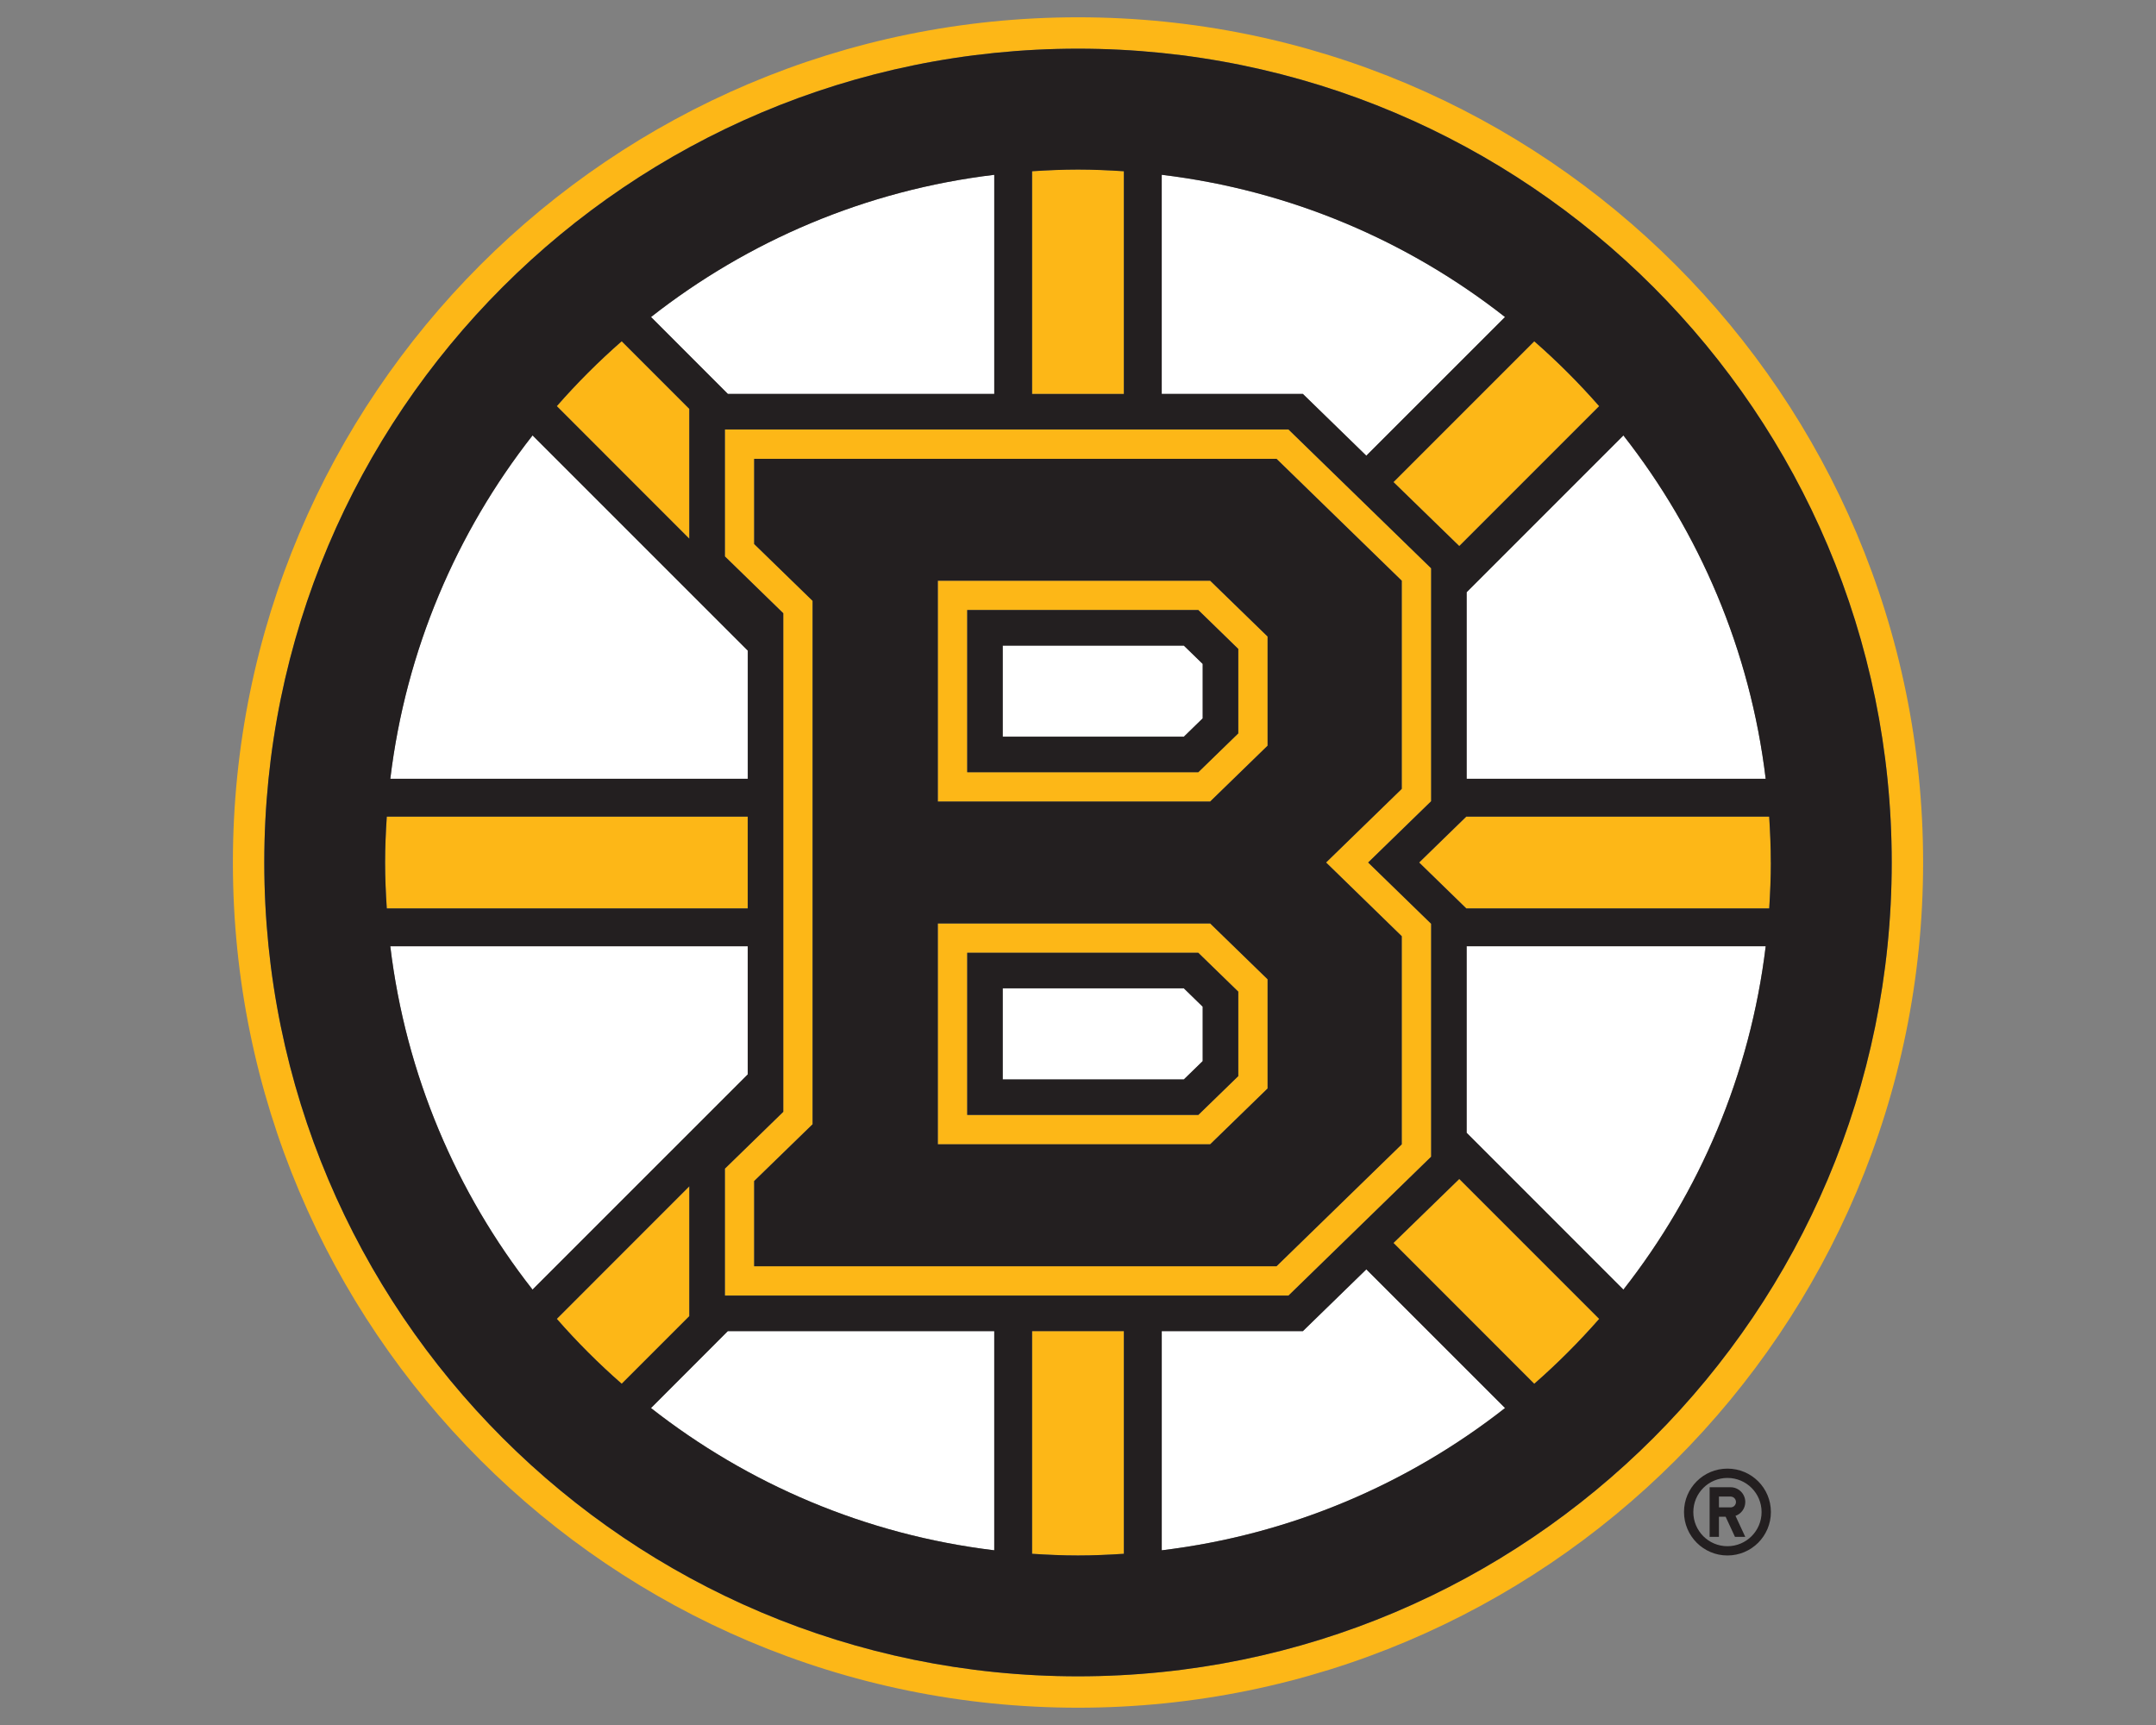 <?xml version="1.0" encoding="UTF-8"?>
<svg id="NER_-_Opt_1" data-name="NER - Opt 1" xmlns="http://www.w3.org/2000/svg" viewBox="0 0 500 400">
  <rect x="0" y="0" width="500" height="400" fill="#808080" stroke="none"/>
  <defs>
    <style>
      .cls-1 {
        fill: #fdb717;
      }

      .cls-1, .cls-2, .cls-3 {
        stroke-width: 0px;
      }

      .cls-2 {
        fill: #231f20;
      }

      .cls-3 {
        fill: #fff;
      }
    </style>
  </defs>
  <g>
    <path class="cls-3" d="M230.58,308.66h-61.78l-17.82,17.84c22.49,17.63,49.79,29.39,79.61,32.99v-50.83Z"/>
    <path class="cls-3" d="M302.16,308.66h-32.74v50.83c29.83-3.6,57.12-15.36,79.61-32.99l-32.17-32.16-14.71,14.32Z"/>
    <path class="cls-3" d="M173.41,249.14v-29.72h-82.9c3.6,29.83,15.36,57.13,32.99,79.62l49.91-49.9Z"/>
    <path class="cls-3" d="M173.41,150.87l-49.91-49.9c-17.63,22.49-29.39,49.79-32.99,79.62h82.9v-29.72Z"/>
    <path class="cls-3" d="M316.87,105.67l32.17-32.16c-22.49-17.64-49.79-29.39-79.61-32.98v50.82h32.74l14.71,14.32Z"/>
    <path class="cls-3" d="M340.13,219.42v43.26l36.35,36.36c17.64-22.49,29.39-49.79,33-79.62h-69.36Z"/>
    <path class="cls-3" d="M230.58,91.35v-50.82c-29.82,3.59-57.12,15.34-79.61,32.98l17.83,17.84h61.77Z"/>
    <path class="cls-3" d="M340.13,180.59h69.36c-3.6-29.84-15.37-57.13-33-79.62l-36.35,36.35v43.27Z"/>
    <polygon class="cls-3" points="278.92 166.57 278.92 153.95 274.55 149.7 232.54 149.7 232.54 170.83 274.55 170.83 278.92 166.57"/>
    <polygon class="cls-3" points="278.92 246.05 278.92 233.44 274.55 229.18 232.54 229.18 232.54 250.3 274.55 250.3 278.92 246.05"/>
    <path class="cls-2" d="M400.61,360.69c5.57,0,10.08-4.5,10.08-10.08s-4.51-10.06-10.08-10.06-10.07,4.5-10.07,10.06,4.51,10.08,10.07,10.08ZM400.61,342.71c4.38,0,7.92,3.54,7.92,7.91s-3.54,7.92-7.92,7.92-7.91-3.55-7.91-7.92,3.54-7.91,7.91-7.91Z"/>
    <path class="cls-2" d="M398.64,351.7h1.55l2.17,4.68h2.39l-2.27-4.88c1.33-.46,2.27-1.73,2.27-3.21,0-1.88-1.53-3.42-3.41-3.42h-4.86s0,11.51,0,11.51h2.16v-4.68ZM398.64,347.03h2.7c.69,0,1.25.56,1.25,1.26s-.56,1.25-1.25,1.25h-2.7v-2.5Z"/>
  </g>
  <g>
    <path class="cls-1" d="M250,395.99c108.24,0,195.99-87.74,195.99-195.99S358.24,4.01,250,4.01,54.01,91.76,54.01,200s87.75,195.99,195.99,195.99ZM250,11.29c104.22,0,188.71,84.49,188.71,188.71s-84.49,188.71-188.71,188.71S61.29,304.22,61.29,200,145.78,11.29,250,11.29Z"/>
    <path class="cls-1" d="M370.87,94.18c-4.68-5.34-9.71-10.37-15.06-15.05l-32.65,32.65,15.26,14.84,32.45-32.45Z"/>
    <path class="cls-1" d="M260.64,39.7c-3.52-.23-7.06-.39-10.64-.39s-7.12.16-10.65.39v51.65h21.29v-51.65Z"/>
    <path class="cls-1" d="M159.86,94.81l-15.68-15.68c-5.35,4.68-10.37,9.71-15.05,15.05l30.73,30.74v-30.11Z"/>
    <path class="cls-1" d="M144.19,320.88l15.68-15.68v-30.11l-30.73,30.74c4.67,5.34,9.7,10.37,15.05,15.05Z"/>
    <path class="cls-1" d="M173.41,189.36h-83.71c-.23,3.52-.39,7.06-.39,10.64s.16,7.13.39,10.65h83.71v-21.29Z"/>
    <path class="cls-1" d="M329.12,200l10.94,10.65h70.25c.22-3.52.38-7.07.38-10.65s-.16-7.12-.38-10.64h-70.25l-10.93,10.64Z"/>
    <path class="cls-1" d="M323.16,288.22l32.65,32.66c5.35-4.68,10.37-9.71,15.06-15.05l-32.45-32.45-15.26,14.84Z"/>
    <path class="cls-1" d="M239.35,360.29c3.53.23,7.07.39,10.65.39s7.11-.16,10.64-.39v-51.64h-21.29v51.64Z"/>
    <path class="cls-1" d="M293.97,252.4v-25.32l-13.32-12.95h-63.16v51.22h63.16l13.32-12.95ZM224.31,258.54v-37.6h53.59l9.27,9.01v19.57l-9.27,9.01h-53.59Z"/>
    <path class="cls-1" d="M293.97,172.92v-25.31l-13.32-12.95h-63.16v51.22h63.16l13.32-12.95ZM224.31,179.06v-37.61h53.59l9.27,9.02v19.57l-9.27,9.01h-53.59Z"/>
    <path class="cls-1" d="M181.65,257.81l-13.54,13.18v29.43h130.71l33.08-32.2v-54.01l-14.61-14.21,14.61-14.21v-54.01l-33.08-32.19h-130.71v29.43l13.54,13.18v115.61ZM174.9,126.14v-19.75h121.14l29.04,28.26v48.27l-17.55,17.07,17.55,17.09v48.26l-29.04,28.27h-121.14v-19.76l13.55-13.17v-121.37l-13.55-13.18Z"/>
  </g>
  <g>
    <path class="cls-2" d="M250,388.71c104.22,0,188.71-84.49,188.71-188.71S354.22,11.29,250,11.29,61.29,95.78,61.29,200s84.49,188.71,188.71,188.71ZM129.13,305.82l30.73-30.74v30.11l-15.68,15.68c-5.35-4.68-10.38-9.71-15.05-15.05ZM168.11,129.02v-29.43h130.71l33.08,32.19v54.01l-14.61,14.21,14.61,14.21v54.01l-33.08,32.2h-130.71v-29.43l13.54-13.18v-115.61l-13.54-13.18ZM150.97,326.5l17.82-17.84h61.78v50.83c-29.82-3.6-57.12-15.36-79.61-32.99ZM250,360.69c-3.58,0-7.12-.16-10.65-.39v-51.64h21.29v51.64c-3.52.23-7.06.39-10.64.39ZM269.42,359.49v-50.83h32.74l14.71-14.32,32.17,32.16c-22.49,17.63-49.79,29.39-79.61,32.99ZM355.81,320.88l-32.65-32.66,15.26-14.84,32.45,32.45c-4.69,5.34-9.71,10.37-15.06,15.05ZM376.48,299.04l-36.35-36.36v-43.26h69.36c-3.61,29.83-15.37,57.13-33,79.62ZM410.68,200c0,3.58-.16,7.13-.38,10.65h-70.25l-10.94-10.65,10.93-10.64h70.25c.22,3.52.38,7.06.38,10.64ZM409.49,180.59h-69.36v-43.27l36.35-36.35c17.64,22.49,29.4,49.79,33,79.62ZM370.87,94.18l-32.45,32.45-15.26-14.84,32.65-32.65c5.35,4.68,10.38,9.71,15.06,15.05ZM349.03,73.51l-32.17,32.16-14.71-14.32h-32.74v-50.82c29.83,3.59,57.12,15.34,79.61,32.98ZM250,39.32c3.58,0,7.11.16,10.64.39v51.65h-21.29v-51.65c3.53-.23,7.07-.39,10.65-.39ZM230.58,40.53v50.82h-61.77l-17.83-17.84c22.49-17.64,49.79-29.39,79.61-32.98ZM144.18,79.13l15.68,15.68v30.11l-30.73-30.74c4.67-5.34,9.7-10.37,15.05-15.05ZM123.51,100.96l49.91,49.9v29.72h-82.9c3.6-29.84,15.36-57.13,32.99-79.62ZM89.31,200c0-3.58.16-7.12.39-10.64h83.71v21.29h-83.71c-.23-3.52-.39-7.07-.39-10.65ZM173.41,219.42v29.72l-49.91,49.9c-17.63-22.49-29.39-49.79-32.99-79.62h82.9Z"/>
    <path class="cls-2" d="M287.17,150.48l-9.27-9.02h-53.59v37.61h53.59l9.27-9.01v-19.57ZM278.92,166.57l-4.37,4.26h-42.01v-21.12h42.01l4.37,4.25v12.61Z"/>
    <path class="cls-2" d="M287.17,229.95l-9.27-9.01h-53.59v37.6h53.59l9.27-9.01v-19.57ZM278.92,246.05l-4.37,4.25h-42.01v-21.12h42.01l4.37,4.26v12.61Z"/>
    <path class="cls-2" d="M174.9,273.86v19.76h121.14l29.04-28.27v-48.26l-17.55-17.09,17.55-17.07v-48.27l-29.04-28.26h-121.14v19.75l13.55,13.18v121.37l-13.55,13.17ZM217.49,134.65h63.16l13.32,12.95v25.31l-13.32,12.95h-63.16v-51.22ZM217.49,214.13h63.16l13.32,12.95v25.32l-13.32,12.95h-63.16v-51.22Z"/>
  </g>
</svg>
